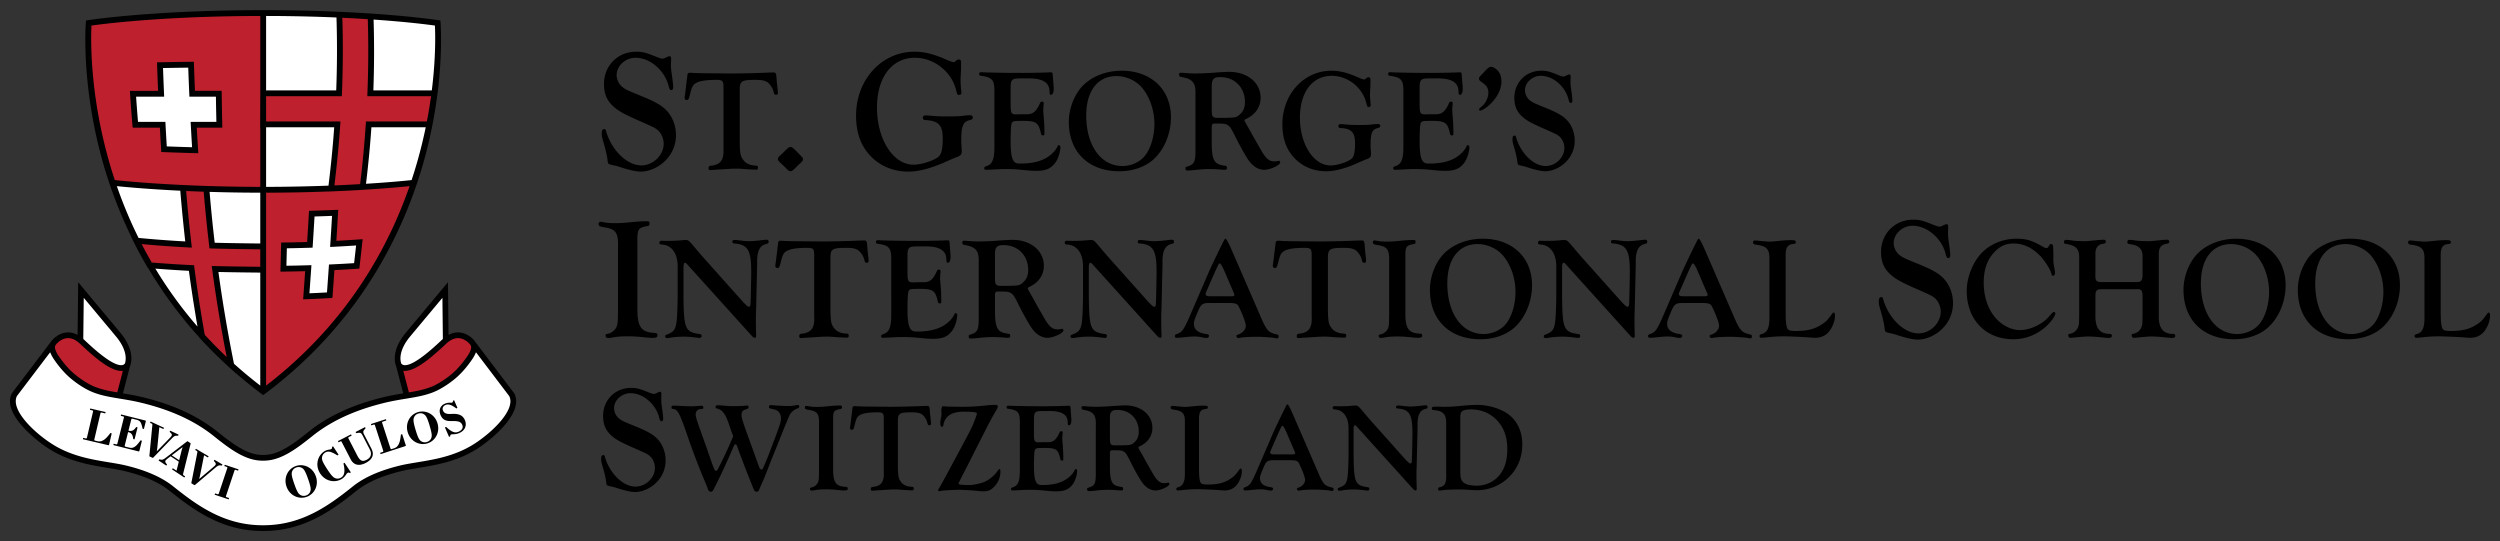 <svg version="1.1" id="Layer_1" xmlns="http://www.w3.org/2000/svg" x="0" y="0" viewBox="0 0 654.803 141.732" style="enable-background:new 0 0 654.803 141.732" xml:space="preserve"><rect x="0" y="0" width="654.803" height="141.732" fill="#333333" stroke="none"/><style>.st0{fill:#fff}.st1{fill:#be202e}</style><path d="M175.735 17.079c0 .725 0 .815.318 3.126.135.907.271 2.176.271 2.584 0 .498-.18.815-.498.815s-.499-.272-.635-.816c-.95-4.26-4.848-7.658-8.746-7.658-2.629 0-4.94 2.13-4.94 4.532 0 1.178.635 2.492 1.632 3.217.77.59 1.45.907 4.94 2.311 3.534 1.45 5.211 2.402 6.48 3.717 1.54 1.586 2.493 3.987 2.493 6.48 0 2.538-.952 4.85-2.765 6.662-1.722 1.767-4.26 2.9-6.435 2.9-1.087 0-2.855-.362-4.985-1.042-1.54-.498-1.587-.498-2.266-.635-.907-.226-.997-.226-1.178-.362-.182-.181-.227-.317-.318-1.178-.044-.544-.362-1.949-.634-3.037-.86-2.945-.86-2.99-.86-3.806 0-.725.226-1.088.679-1.088.227 0 .362.136.453.544 1.45 5.03 5.484 8.973 9.245 8.973 3.081 0 5.846-2.674 5.846-5.665 0-1.45-.68-2.9-1.722-3.716-.816-.589-.816-.589-5.756-2.764-3.715-1.677-4.985-2.493-6.298-3.898-1.27-1.36-1.859-3.082-1.859-5.302 0-4.759 3.625-8.43 8.384-8.43 1.722 0 2.492.182 5.483 1.406.726.272 1.133.407 1.406.407.317 0 .317 0 1.495-.544a.853.853 0 0 1 .362-.09c.363 0 .453.181.453.816l-.045 1.54zM193.75 37.483c.077 2.812.191 3.382.875 4.332.685.988 1.748 1.481 3.23 1.557.532 0 .684.152.684.57 0 .38-.114.494-.57.494-.115 0-.115 0-1.862-.076-2.507-.19-2.507-.19-3.078-.19-.95 0-1.177 0-3.457.152l-2.546.152c-.418.038-.76.076-.988.076-.304 0-.455-.152-.455-.456 0-.532.19-.683.911-.721 2.318-.342 3.153-1.596 3.002-4.484V22.78c0-1.595-.266-1.861-1.862-1.861-2.583 0-4.293.266-5.205.76-.95.531-1.178.911-1.747 3.23-.267 1.063-.418 1.291-.798 1.291-.343 0-.57-.228-.57-.57 0-.114 0-.114.114-.95.076-.494.076-.494.265-2.127.076-.533.153-1.102.19-1.634.076-.418.114-.798.152-1.14.038-.57.19-.722.722-.722.076 0 .418 0 .684.038.342.038 1.14.038 2.052.076l3.799.038c3.647.038 3.647.038 4.56.038 2.127 0 7.142-.114 9.156-.228l1.33-.038c.95 0 .95 0 1.101 2.166.077.873.153 1.368.153 1.52.076.494.152 1.367.152 1.595 0 .38-.152.57-.494.57s-.456-.152-.608-.684c-.19-.987-.912-2.051-1.596-2.584-.684-.455-1.482-.645-3.153-.645-3.648 0-4.142.304-4.142 2.583v13.982zM209.41 40.447c.91.95.91.95.91 1.292 0 .303-.19.57-.836 1.14-.265.227-.645.57-1.063 1.025-.684.684-1.026.95-1.368.95-.266 0-.608-.19-1.026-.646a19.295 19.295 0 0 0-1.368-1.33c-.722-.646-.911-.873-.911-1.253 0-.304.19-.57.798-1.102.113-.076.683-.608 1.216-1.178.607-.608.949-.836 1.254-.836.493 0 .569.076 2.393 1.938zM251.593 20.704c0 .997.045 1.903.18 3.127.046.136.046.317.046.408 0 .408-.226.634-.68.634-.317 0-.454-.226-.634-.951-1.088-5.031-5.756-8.792-10.877-8.792-6.027 0-9.925 5.12-9.925 13.052 0 8.338 4.26 14.955 9.563 14.955 1.994 0 5.166-.997 6.435-1.994.86-.635 1.224-2.085 1.224-4.85 0-3.489-1.088-4.667-4.532-4.849-.454 0-.68-.226-.68-.634 0-.362.271-.59.815-.59.137 0 .408 0 .77.046 1.814.182 2.81.227 4.986.227 1.722 0 3.082-.045 4.078-.182.68-.09 1.27-.135 1.678-.135.453 0 .77.226.77.589 0 .362-.227.544-.77.68-1.768.407-2.267 1.54-2.267 5.302 0 .453 0 .906.046 1.269.045.68.09 1.269.09 1.586 0 .86-.316 1.178-1.404 1.586-.273.09-1.586.634-3.49 1.496-3.67 1.54-6.526 2.266-9.155 2.266-3.76 0-7.25-1.406-9.743-3.989-2.628-2.673-3.897-6.163-3.897-10.695 0-9.38 6.707-16.722 15.272-16.722 2.674 0 5.03.589 8.61 2.175.953.408 1.36.544 1.632.544.318 0 .363-.046.77-.454.181-.135.363-.226.545-.226.498 0 .68.227.68.77v1.541l-.136 2.81zM264.708 27.3c0 2.357.19 2.66 1.444 2.66l1.406-.038h1.557c1.483-.038 2.319-.76 3.306-2.925.114-.304.266-.38.532-.38s.418.152.418.456c0 .152-.038.494-.076.874-.038.304-.038.57-.038.874 0 .38 0 .38.19 2.735.075.988.113 2.394.113 3.458 0 .341-.113.456-.38.456-.341 0-.493-.19-.569-.684-.684-2.888-1.254-3.192-5.775-3.116-1.254 0-1.672.114-1.861.646-.153.532-.19.874-.267 3.647v1.672c0 1.444.19 3.154.418 3.762.418 1.14.874 1.444 2.052 1.444 3.496 0 6.003-.684 7.903-2.204.836-.646 1.634-1.596 1.937-2.394.077-.152.153-.228.228-.228.305 0 .494.228.494.494 0 1.254-.607 3.154-1.33 4.104-1.14 1.557-2.507 2.127-4.938 2.127-1.103 0-1.33 0-4.788-.342-.798-.076-1.786-.114-3.04-.114-1.33 0-1.444 0-4.255.152l-1.102.038c-.342 0-.494-.114-.494-.417 0-.228.114-.38.418-.495 1.672-.456 2.242-1.71 2.242-5.129V23.73c0-2.811-.646-3.495-3.496-3.875-.38-.038-.493-.152-.493-.532 0-.266.19-.418.57-.418l.608.038.91.038c3.155.076 4.978.114 9.5.114 1.748 0 5.965-.076 6.877-.152h.303c.38 0 .495.152.495.608.038.38.076.912.114 1.52.151 1.672.151 1.862.151 2.318 0 .873-.304 1.443-.722 1.443-.265 0-.341-.152-.38-.836 0-2.432-1.823-3.533-5.813-3.457h-1.747c-2.394 0-2.622.266-2.622 2.773v3.99zM306.696 30.72c0 4.217-1.71 8.397-4.521 10.98-2.204 2.014-5.434 3.154-9.005 3.154-8.055 0-13.222-5.053-13.222-12.918 0-3.761 1.634-7.675 4.104-9.917 2.468-2.241 6.003-3.495 9.726-3.495 7.713 0 12.918 4.901 12.918 12.196zm-22.19-.494c0 7.903 3.839 13.26 9.5 13.26 2.393 0 4.749-1.14 6.04-2.887 1.407-1.9 2.318-5.053 2.318-8.13 0-3.61-1.254-7.182-3.304-9.576-1.596-1.823-4.142-2.963-6.612-2.963-4.94 0-7.941 3.875-7.941 10.296zM317.376 37.142c0 4.749.57 5.85 3.23 6.23.57.039.76.19.76.608 0 .38-.152.494-.608.494l-.798-.038a31.233 31.233 0 0 0-3.078-.152c-1.291 0-1.976.038-3.76.228-1.027.114-1.71.152-2.015.152-.456 0-.608-.114-.608-.532 0-.342.038-.38.38-.493 1.975-.57 2.28-1.216 2.242-4.788V24.679c.113-2.925-.722-3.99-3.534-4.483-.57-.076-.76-.228-.76-.646 0-.342.152-.494.456-.494.152 0 .456 0 .722.038.836.076 2.128.152 3.002.152a70.8 70.8 0 0 0 4.674-.19c1.937-.152 3.57-.228 4.33-.228 4.712 0 8.17 2.85 8.17 6.763 0 2.47-1.369 4.446-3.876 5.585-.228.114-.342.228-.342.38 0 .114.076.266.19.456.037.076.266.456.493.874a92.382 92.382 0 0 1 1.634 2.925l1.939 3.382c1.29 2.28 2.165 3.077 3.533 3.077.228 0 .533-.038.798-.075.19-.038.342-.076.418-.076.19 0 .342.19.342.418 0 .721-2.623 1.937-4.18 1.937-1.405 0-2.66-.722-3.799-2.09-.836-1.063-2.508-4.027-3.914-6.876-1.064-2.128-1.367-2.546-2.127-2.888-.532-.228-1.026-.266-2.85-.266-1.026 0-1.064.076-1.064 1.52v3.268zm0-8.625c.038 1.481.038 1.481.19 1.823.228.418.532.532 1.444.532 4.56 0 4.787-.038 5.699-.874.95-.835 1.368-1.861 1.368-3.267 0-3.838-2.698-6.535-6.459-6.535-1.748 0-2.242.57-2.242 2.431v5.89zM358.831 24.527c0 .836.039 1.596.153 2.622.038.114.038.266.038.342 0 .342-.19.532-.57.532-.266 0-.38-.19-.533-.798-.91-4.218-4.825-7.371-9.118-7.371-5.054 0-8.321 4.293-8.321 10.942 0 6.991 3.572 12.538 8.017 12.538 1.671 0 4.332-.836 5.395-1.671.723-.532 1.026-1.748 1.026-4.066 0-2.925-.912-3.913-3.8-4.065-.38 0-.569-.19-.569-.532 0-.304.228-.494.684-.494.114 0 .342 0 .645.038 1.52.152 2.356.19 4.18.19 1.443 0 2.584-.038 3.42-.152.57-.076 1.063-.114 1.405-.114.38 0 .646.19.646.494s-.19.456-.646.57c-1.481.342-1.9 1.292-1.9 4.445 0 .38 0 .76.039 1.064.038.57.075 1.064.075 1.33 0 .722-.266.988-1.178 1.33-.227.076-1.329.531-2.924 1.254-3.079 1.292-5.472 1.9-7.675 1.9-3.155 0-6.08-1.179-8.17-3.344-2.203-2.242-3.267-5.167-3.267-8.967 0-7.865 5.623-14.02 12.804-14.02 2.242 0 4.218.494 7.219 1.824.798.342 1.14.456 1.368.456.265 0 .304-.038.645-.38.153-.114.305-.19.456-.19.418 0 .57.19.57.646v1.292l-.114 2.355zM371.83 27.3c0 2.357.19 2.66 1.444 2.66l1.405-.038h1.558c1.482-.038 2.318-.76 3.305-2.925.115-.304.267-.38.533-.38s.418.152.418.456c0 .152-.038.494-.077.874-.038.304-.038.57-.038.874 0 .38 0 .38.19 2.735.076.988.114 2.394.114 3.458 0 .341-.113.456-.38.456-.342 0-.493-.19-.57-.684-.684-2.888-1.253-3.192-5.775-3.116-1.253 0-1.671.114-1.86.646-.153.532-.191.874-.267 3.647v1.672c0 1.444.19 3.154.417 3.762.418 1.14.875 1.444 2.052 1.444 3.496 0 6.003-.684 7.904-2.204.836-.646 1.633-1.596 1.937-2.394.076-.152.152-.228.228-.228.304 0 .494.228.494.494 0 1.254-.608 3.154-1.33 4.104-1.14 1.557-2.507 2.127-4.939 2.127-1.102 0-1.33 0-4.788-.342-.798-.076-1.785-.114-3.039-.114-1.33 0-1.444 0-4.256.152l-1.101.038c-.342 0-.495-.114-.495-.417 0-.228.115-.38.418-.495 1.672-.456 2.243-1.71 2.243-5.129V23.73c0-2.811-.647-3.495-3.496-3.875-.38-.038-.494-.152-.494-.532 0-.266.19-.418.57-.418l.608.038.911.038c3.155.076 4.978.114 9.5.114 1.747 0 5.964-.076 6.876-.152h.304c.38 0 .494.152.494.608.038.38.076.912.114 1.52.152 1.672.152 1.862.152 2.318 0 .873-.304 1.443-.722 1.443-.266 0-.342-.152-.38-.836 0-2.432-1.823-3.533-5.813-3.457h-1.747c-2.394 0-2.622.266-2.622 2.773v3.99zM392.122 18.334c.76.722 1.14 1.748 1.14 2.964 0 2.203-1.255 4.559-3.42 6.42-.874.723-1.786 1.255-2.166 1.255a.26.26 0 0 1-.265-.267c0-.228.114-.38.607-.76 1.064-.797 1.824-2.355 1.824-3.647 0-1.177-.456-1.9-1.672-2.736-.57-.38-.798-.645-.798-.95 0-.303.115-.493.95-1.329 1.482-1.596 1.71-1.748 2.166-1.786.418-.038 1.14.342 1.634.836zM411.348 21.488c0 .608 0 .684.266 2.621.114.76.228 1.824.228 2.166 0 .418-.152.684-.418.684s-.418-.228-.532-.684c-.798-3.571-4.065-6.421-7.333-6.421-2.203 0-4.142 1.786-4.142 3.8 0 .987.533 2.09 1.369 2.697.646.494 1.215.76 4.141 1.938 2.964 1.215 4.37 2.013 5.434 3.115 1.29 1.33 2.089 3.343 2.089 5.433 0 2.128-.798 4.066-2.318 5.586-1.443 1.481-3.571 2.431-5.395 2.431-.911 0-2.394-.304-4.179-.874-1.292-.418-1.33-.418-1.9-.532-.76-.19-.836-.19-.988-.304-.152-.151-.19-.266-.266-.987-.037-.456-.304-1.634-.532-2.546-.721-2.47-.721-2.508-.721-3.192 0-.608.19-.911.57-.911.19 0 .303.114.379.455 1.216 4.218 4.598 7.523 7.751 7.523 2.584 0 4.901-2.241 4.901-4.749 0-1.216-.57-2.431-1.443-3.115-.685-.494-.685-.494-4.826-2.318-3.115-1.406-4.179-2.09-5.28-3.267-1.065-1.14-1.559-2.584-1.559-4.446 0-3.99 3.04-7.067 7.03-7.067 1.443 0 2.09.152 4.597 1.178.607.228.95.342 1.178.342.265 0 .265 0 1.254-.456a.71.71 0 0 1 .303-.076c.304 0 .38.152.38.684l-.038 1.292zM166.943 80.61c-.045 4.85.907 6.345 4.215 6.572.816 0 1.042.135 1.042.634 0 .544-.316.68-1.404.68-.453 0-1.043-.045-1.813-.136-2.402-.226-3.082-.272-4.758-.272-1.406 0-2.493.09-3.354.226-.68.137-1.314.227-1.586.227-.453 0-.68-.272-.68-.68 0-.271.136-.362.634-.453.906-.136 1.994-1.042 2.312-1.948.271-.952.271-1.088.317-4.215V64.568c.09-3.535-.544-4.487-3.308-4.985-1.496-.227-1.768-.362-1.768-.906 0-.363.182-.59.499-.59.227 0 .634.091 1.224.181.544.137 1.495.182 2.718.182 1.042 0 2.04-.045 4.668-.317 1.495-.136 2.492-.181 3.535-.181.543 0 .68.135.68.544 0 .543-.09.634-.635.725-2.356.453-2.583.815-2.538 4.214V80.61zM193.874 78.254c1.52 1.709 1.976 2.09 2.28 2.09.227 0 .341-.19.417-.494.038-.342.19-6.574.19-8.664 0-5.623-.873-7.104-4.331-7.408-.456-.038-.608-.152-.608-.418 0-.342.152-.494.531-.494.57 0 .836.038 2.166.19.57.076 1.178.114 1.558.114.836 0 2.356-.114 4.104-.342.227-.038.456-.038.607-.038.343 0 .532.152.532.494 0 .38-.151.494-.607.608-1.748.38-2.508 1.976-2.394 5.129l-.266 11.588c-.076 2.203-.076 2.242-.076 2.888 0 1.672.038 3.533.076 4.217v.266c0 .342-.115.494-.38.494-.19 0-.494-.19-.684-.417l-16.907-18.732c-.418-.456-.456-.494-.608-.494-.342 0-.456.342-.456 1.405v7.182c.076 8.7.418 9.536 4.18 10.068.417.038.569.19.569.494 0 .342-.19.532-.532.532-.114 0-.456-.038-.76-.076a26.363 26.363 0 0 0-3.42-.266c-.95 0-2.583.114-3.381.266-.38.076-.798.114-.95.114-.341 0-.494-.152-.494-.456 0-.266.115-.38.533-.493 2.431-1.027 2.545-1.407 2.735-9.5v-8.054c.076-3.61-1.52-5.89-4.218-6.003-.418-.038-.57-.152-.57-.456 0-.342.19-.532.57-.532l1.254.038c1.52 0 2.737-.038 3.951-.152.381-.038.761-.076 1.065-.076.683 0 .836.114 1.9 1.33.19.228.19.228 1.405 1.672.798.911 1.064 1.254 1.178 1.367l9.841 11.019zM217.51 81.483c.076 2.812.19 3.381.874 4.331.684.989 1.748 1.482 3.23 1.558.531 0 .684.152.684.57 0 .38-.114.494-.57.494-.115 0-.115 0-1.862-.076-2.508-.19-2.508-.19-3.078-.19-.95 0-1.178 0-3.457.152l-2.546.152c-.418.038-.76.076-.988.076-.304 0-.455-.152-.455-.456 0-.532.19-.684.91-.722 2.32-.342 3.155-1.596 3.003-4.483v-16.11c0-1.595-.266-1.861-1.862-1.861-2.583 0-4.293.266-5.206.76-.949.531-1.177.911-1.747 3.23-.266 1.063-.418 1.291-.797 1.291-.343 0-.57-.228-.57-.57 0-.114 0-.114.113-.95.077-.494.077-.494.266-2.127.076-.533.152-1.102.19-1.634.076-.418.114-.798.152-1.14.038-.57.19-.722.722-.722.076 0 .418 0 .684.038.342.038 1.14.038 2.052.076l3.799.038c3.647.038 3.647.038 4.56.038 2.127 0 7.142-.114 9.156-.228l1.33-.038c.95 0 .95 0 1.101 2.166.076.873.153 1.368.153 1.52.076.494.152 1.367.152 1.595 0 .38-.152.57-.494.57s-.456-.152-.609-.684c-.19-.987-.91-2.051-1.595-2.584-.684-.455-1.482-.645-3.154-.645-3.647 0-4.141.304-4.141 2.583v13.982zM237.688 71.3c0 2.356.19 2.66 1.445 2.66l1.405-.038h1.558c1.482-.038 2.318-.76 3.305-2.925.115-.305.267-.38.533-.38s.418.151.418.455c0 .153-.039.494-.077.874-.038.305-.038.57-.038.874 0 .38 0 .38.19 2.736.076.988.114 2.393.114 3.458 0 .341-.113.456-.38.456-.342 0-.493-.19-.57-.685-.684-2.887-1.253-3.191-5.775-3.115-1.254 0-1.672.114-1.861.645-.152.533-.19.874-.267 3.648v1.672c0 1.444.19 3.154.418 3.761.418 1.14.874 1.445 2.052 1.445 3.496 0 6.003-.685 7.903-2.204.836-.646 1.634-1.596 1.938-2.394.076-.152.152-.228.228-.228.304 0 .494.228.494.494 0 1.254-.608 3.153-1.33 4.103-1.14 1.558-2.507 2.128-4.939 2.128-1.102 0-1.33 0-4.788-.342-.798-.076-1.785-.114-3.04-.114-1.33 0-1.443 0-4.255.152l-1.101.038c-.342 0-.495-.114-.495-.417 0-.229.115-.381.418-.495 1.672-.456 2.243-1.71 2.243-5.13V67.73c0-2.811-.647-3.495-3.497-3.875-.38-.038-.493-.152-.493-.532 0-.266.19-.418.57-.418l.608.038.911.038c3.154.076 4.978.114 9.5.114 1.747 0 5.964-.076 6.876-.152h.304c.38 0 .494.152.494.608.038.38.076.912.114 1.52.152 1.672.152 1.862.152 2.318 0 .873-.304 1.443-.722 1.443-.266 0-.342-.152-.38-.836 0-2.432-1.823-3.533-5.813-3.457h-1.747c-2.394 0-2.623.266-2.623 2.773v3.99zM260.601 81.142c0 4.749.57 5.85 3.23 6.23.57.038.76.19.76.608 0 .38-.152.494-.608.494l-.798-.038a31.233 31.233 0 0 0-3.078-.152c-1.29 0-1.975.038-3.76.228-1.027.114-1.71.152-2.014.152-.456 0-.608-.114-.608-.532 0-.342.038-.38.38-.493 1.975-.57 2.28-1.216 2.242-4.788V68.679c.113-2.925-.722-3.99-3.535-4.483-.569-.076-.76-.228-.76-.646 0-.342.153-.494.457-.494.152 0 .456 0 .721.038.836.076 2.128.152 3.002.152 1.102 0 3.306-.076 4.673-.19 1.939-.152 3.572-.228 4.332-.228 4.711 0 8.17 2.85 8.17 6.763 0 2.47-1.369 4.445-3.877 5.585-.227.114-.342.228-.342.38 0 .114.077.266.19.456.039.076.266.456.494.874a92.914 92.914 0 0 1 1.634 2.925l1.938 3.382c1.291 2.28 2.165 3.077 3.533 3.077.228 0 .533-.038.798-.076.19-.038.342-.076.418-.076.19 0 .342.19.342.418 0 .722-2.622 1.938-4.18 1.938-1.405 0-2.659-.722-3.798-2.09-.836-1.064-2.508-4.027-3.914-6.876-1.064-2.128-1.368-2.546-2.127-2.888-.533-.228-1.027-.267-2.85-.267-1.026 0-1.065.077-1.065 1.521v3.268zm0-8.625c.039 1.481.039 1.481.19 1.823.228.418.532.532 1.444.532 4.56 0 4.787-.038 5.7-.874.95-.836 1.368-1.861 1.368-3.268 0-3.837-2.699-6.534-6.46-6.534-1.747 0-2.242.57-2.242 2.431v5.89zM300.044 78.254c1.52 1.709 1.975 2.09 2.28 2.09.227 0 .341-.19.417-.494.038-.342.19-6.574.19-8.664 0-5.623-.873-7.104-4.331-7.408-.457-.038-.608-.152-.608-.418 0-.342.152-.494.531-.494.57 0 .836.038 2.166.19.57.076 1.178.114 1.558.114.836 0 2.355-.114 4.104-.342.227-.038.456-.038.607-.038.343 0 .532.152.532.494 0 .38-.151.494-.607.608-1.748.38-2.508 1.976-2.394 5.129l-.266 11.588c-.077 2.203-.077 2.242-.077 2.888 0 1.672.039 3.533.077 4.217v.266c0 .342-.115.494-.38.494-.19 0-.494-.19-.684-.417l-16.907-18.732c-.418-.456-.456-.494-.608-.494-.342 0-.457.342-.457 1.405v7.182c.077 8.7.418 9.536 4.18 10.068.418.038.57.19.57.494 0 .342-.19.532-.532.532-.114 0-.456-.038-.76-.076a26.363 26.363 0 0 0-3.42-.266c-.95 0-2.583.114-3.381.266-.38.076-.798.114-.95.114-.341 0-.494-.152-.494-.456 0-.266.115-.38.533-.493 2.431-1.027 2.545-1.407 2.735-9.5v-8.054c.076-3.61-1.52-5.89-4.218-6.003-.418-.038-.57-.152-.57-.456 0-.342.19-.532.57-.532l1.254.038c1.52 0 2.736-.038 3.951-.152.381-.038.761-.076 1.065-.076.683 0 .836.114 1.9 1.33.19.228.19.228 1.405 1.672.798.911 1.064 1.254 1.178 1.367l9.84 11.019zM330.861 84.484c1.178 2.319 1.558 2.622 3.686 3.155.266.037.342.151.342.53 0 .305-.151.457-.418.457-.076 0-.265-.038-.722-.114-.76-.152-3.23-.304-4.598-.304-1.672 0-3.685.114-4.33.266-.191.038-.343.076-.457.076-.265 0-.532-.266-.532-.532 0-.19.114-.266.418-.38 1.179-.342 2.052-1.33 2.052-2.318 0-.721-.722-2.735-1.785-4.901-.418-.911-.836-1.064-3.079-1.064h-4.672c-1.748 0-2.205.304-2.964 2.128-.912 2.127-1.102 2.698-1.102 3.306 0 1.52 1.102 2.432 3.268 2.697.494.076.683.228.683.494 0 .304-.265.532-.607.532-.267 0-.609-.038-.988-.114-.836-.19-1.52-.266-2.166-.266-.646 0-1.33.038-3.837.304l-.874.038c-.304 0-.456-.152-.456-.456 0-.266.114-.417.532-.532 1.368-.494 1.748-.988 3.382-4.71l5.052-11.704c.418-.91.722-1.595.874-1.899l1.71-3.572c1.52-3.077 1.52-3.077 1.672-3.077.266 0 .76.912 1.482 2.546l8.434 19.414zm-10.144-13.449c-.532-1.254-1.026-2.052-1.254-2.052-.19 0-.19 0-1.178 2.09l-2.165 4.939c-.343.76-.343.76-.343.988 0 .456.343.607 1.368.607h5.053c.95 0 1.103-.076 1.103-.38 0-.076 0-.15-.153-.53l-2.431-5.662zM347.811 81.483c.076 2.812.19 3.381.874 4.331.685.989 1.748 1.482 3.23 1.558.532 0 .684.152.684.57 0 .38-.114.494-.57.494-.115 0-.115 0-1.862-.076-2.507-.19-2.507-.19-3.078-.19-.949 0-1.177 0-3.457.152l-2.546.152c-.418.038-.76.076-.988.076-.304 0-.455-.152-.455-.456 0-.532.19-.684.911-.722 2.318-.342 3.154-1.596 3.002-4.483v-16.11c0-1.595-.266-1.861-1.862-1.861-2.583 0-4.293.266-5.205.76-.95.531-1.178.911-1.747 3.23-.267 1.063-.418 1.291-.799 1.291-.342 0-.57-.228-.57-.57 0-.114 0-.114.114-.95.076-.494.076-.494.266-2.127.076-.533.152-1.102.19-1.634.076-.418.114-.798.152-1.14.038-.57.19-.722.722-.722.076 0 .418 0 .684.038.342.038 1.14.038 2.052.076l3.799.038c3.647.038 3.647.038 4.56.038 2.127 0 7.142-.114 9.156-.228l1.33-.038c.95 0 .95 0 1.101 2.166.077.873.153 1.368.153 1.52.076.494.152 1.367.152 1.595 0 .38-.152.57-.494.57s-.456-.152-.608-.684c-.19-.987-.912-2.051-1.596-2.584-.684-.455-1.482-.645-3.153-.645-3.648 0-4.142.304-4.142 2.583v13.982zM368.103 81.863c-.038 4.066.76 5.32 3.534 5.509.684 0 .873.114.873.532 0 .456-.265.57-1.178.57-.38 0-.874-.038-1.52-.114-2.013-.19-2.583-.228-3.988-.228-1.178 0-2.09.076-2.812.19-.57.114-1.101.19-1.33.19-.38 0-.57-.228-.57-.57 0-.228.114-.303.532-.38.76-.114 1.672-.874 1.937-1.633.229-.798.229-.912.267-3.535V68.413c.076-2.963-.456-3.761-2.773-4.18-1.254-.19-1.483-.303-1.483-.759 0-.304.153-.494.418-.494.19 0 .532.076 1.027.152.456.114 1.253.152 2.279.152.874 0 1.71-.038 3.913-.266a30.895 30.895 0 0 1 2.964-.152c.456 0 .57.114.57.456 0 .456-.076.532-.532.608-1.976.38-2.166.684-2.128 3.533v14.4zM401.275 74.72c0 4.217-1.71 8.397-4.522 10.98-2.204 2.014-5.433 3.154-9.005 3.154-8.054 0-13.221-5.053-13.221-12.919 0-3.76 1.634-7.674 4.103-9.916 2.47-2.241 6.003-3.495 9.727-3.495 7.713 0 12.918 4.901 12.918 12.196zm-22.19-.494c0 7.903 3.838 13.26 9.5 13.26 2.393 0 4.748-1.14 6.04-2.887 1.407-1.9 2.318-5.053 2.318-8.131 0-3.61-1.254-7.181-3.305-9.575-1.596-1.823-4.141-2.963-6.611-2.963-4.94 0-7.942 3.875-7.942 10.296zM424 78.254c1.519 1.709 1.975 2.09 2.279 2.09.227 0 .342-.19.418-.494.038-.342.19-6.574.19-8.664 0-5.623-.874-7.104-4.332-7.408-.456-.038-.607-.152-.607-.418 0-.342.151-.494.531-.494.57 0 .836.038 2.166.19.57.076 1.178.114 1.558.114.836 0 2.355-.114 4.103-.342.228-.038.456-.038.608-.038.342 0 .532.152.532.494 0 .38-.152.494-.608.608-1.748.38-2.507 1.976-2.393 5.129l-.267 11.588c-.076 2.203-.076 2.242-.076 2.888 0 1.672.038 3.533.076 4.217v.266c0 .342-.114.494-.38.494-.19 0-.494-.19-.683-.417l-16.908-18.732c-.417-.456-.456-.494-.608-.494-.342 0-.456.342-.456 1.405v7.182c.076 8.7.418 9.536 4.18 10.068.418.038.57.19.57.494 0 .342-.19.532-.532.532-.114 0-.456-.038-.76-.076a26.363 26.363 0 0 0-3.42-.266c-.95 0-2.584.114-3.382.266-.38.076-.798.114-.949.114-.342 0-.494-.152-.494-.456 0-.266.114-.38.532-.493 2.432-1.027 2.545-1.407 2.736-9.5v-8.054c.076-3.61-1.52-5.89-4.218-6.003-.418-.038-.57-.152-.57-.456 0-.342.19-.532.57-.532l1.254.038c1.52 0 2.736-.038 3.95-.152.382-.038.762-.076 1.065-.076.684 0 .836.114 1.9 1.33.19.228.19.228 1.406 1.672.798.911 1.063 1.254 1.178 1.367l9.84 11.019zM454.817 84.484c1.178 2.319 1.557 2.622 3.685 3.155.266.037.342.151.342.53 0 .305-.151.457-.418.457-.076 0-.265-.038-.721-.114-.76-.152-3.23-.304-4.598-.304-1.672 0-3.686.114-4.331.266-.19.038-.342.076-.456.076-.266 0-.532-.266-.532-.532 0-.19.114-.266.418-.38 1.178-.342 2.051-1.33 2.051-2.318 0-.721-.721-2.735-1.785-4.901-.418-.911-.836-1.064-3.078-1.064h-4.673c-1.748 0-2.204.304-2.964 2.128-.912 2.127-1.101 2.698-1.101 3.306 0 1.52 1.101 2.432 3.267 2.697.494.076.684.228.684.494 0 .304-.266.532-.608.532-.266 0-.608-.038-.988-.114-.836-.19-1.52-.266-2.166-.266-.645 0-1.329.038-3.837.304l-.874.038c-.303 0-.456-.152-.456-.456 0-.266.114-.417.532-.532 1.369-.494 1.748-.988 3.382-4.71l5.053-11.704c.418-.91.722-1.595.874-1.899l1.71-3.572c1.52-3.077 1.52-3.077 1.672-3.077.265 0 .76.912 1.481 2.546l8.435 19.414zm-10.145-13.449c-.532-1.254-1.025-2.052-1.254-2.052-.19 0-.19 0-1.177 2.09l-2.165 4.939c-.343.76-.343.76-.343.988 0 .456.343.607 1.368.607h5.053c.95 0 1.102-.076 1.102-.38 0-.076 0-.15-.152-.53l-2.432-5.662zM467.7 81.483c0 2.394.076 3.306.303 4.179.229.836.685 1.026 2.357 1.026 2.888 0 4.825-.456 6.61-1.595 1.254-.798 1.596-1.102 2.964-3.002.114-.152.19-.228.304-.228.266 0 .38.266.38.874 0 1.178-.532 2.698-1.33 3.8-.912 1.291-2.204 1.937-3.875 1.937-.304 0-1.026-.038-1.786-.114-1.633-.114-5.28-.266-6.421-.266-1.482 0-2.812.076-4.788.304-.607.038-.91.076-1.063.076-.342 0-.494-.152-.494-.456 0-.266.114-.38.494-.494 1.52-.38 2.128-1.633 2.09-4.407V67.615c0-2.431-.798-3.191-3.61-3.533-.456-.076-.684-.266-.684-.57 0-.342.19-.532.532-.532l.57.038c.911.114 2.698.266 3.23.266.607 0 1.367-.076 2.811-.228 1.216-.114 1.71-.152 2.888-.152.95 0 1.178.114 1.178.532 0 .342-.153.418-.798.494-1.444.152-1.939 1.064-1.862 3.458v14.095zM510.224 61.079c0 .725 0 .815.317 3.126.136.907.272 2.176.272 2.583 0 .499-.18.816-.498.816s-.5-.272-.635-.815c-.951-4.26-4.849-7.66-8.746-7.66-2.629 0-4.94 2.13-4.94 4.533 0 1.178.634 2.492 1.631 3.217.77.59 1.45.907 4.94 2.311 3.535 1.45 5.212 2.402 6.481 3.716 1.54 1.586 2.493 3.988 2.493 6.48 0 2.539-.953 4.85-2.765 6.663-1.722 1.767-4.26 2.9-6.436 2.9-1.087 0-2.854-.362-4.984-1.042-1.541-.499-1.587-.499-2.267-.635-.906-.226-.997-.226-1.177-.362-.182-.182-.227-.317-.318-1.179-.045-.544-.362-1.948-.635-3.036-.86-2.945-.86-2.991-.86-3.806 0-.726.227-1.088.68-1.088.226 0 .362.135.453.544 1.45 5.03 5.483 8.972 9.245 8.972 3.081 0 5.846-2.674 5.846-5.664 0-1.45-.68-2.9-1.722-3.717-.816-.588-.816-.588-5.756-2.763-3.716-1.677-4.985-2.493-6.299-3.898-1.27-1.36-1.858-3.082-1.858-5.302 0-4.759 3.625-8.43 8.384-8.43 1.721 0 2.492.182 5.483 1.406.726.272 1.133.407 1.405.407.318 0 .318 0 1.496-.544a.853.853 0 0 1 .362-.09c.363 0 .453.181.453.816l-.045 1.54zM537.815 68.185c.038.722.038.836.304 2.242.076.341.114.798.114 1.063 0 .494-.19.723-.532.723-.228 0-.304-.114-.38-.456-.228-1.14-1.9-3.762-3.23-5.015-2.09-2.014-4.256-2.964-6.687-2.964-2.051 0-3.572.684-5.053 2.28-1.9 2.013-2.773 4.596-2.773 7.978 0 3.61 1.063 6.839 3.039 9.157 1.71 2.014 4.18 3.267 6.459 3.267 1.975 0 4.294-.835 6.117-2.203.76-.532.76-.532 2.28-2.242.19-.19.38-.304.493-.304.19 0 .38.19.38.38 0 .532-.835 1.786-1.861 2.85-2.432 2.507-5.7 3.913-9.156 3.913-7.257 0-12.197-5.13-12.197-12.652 0-3.534 1.558-7.485 3.913-9.954 2.28-2.356 5.623-3.724 9.081-3.724 2.698 0 4.104.456 7.143 2.204.228.152.494.228.684.228.341 0 .38 0 .912-.874a.482.482 0 0 1 .341-.152c.533 0 .57.114.609 2.546v1.71zM550.775 75.746c-1.671-.038-1.976.304-1.938 2.128v4.635c-.076 3.343 1.027 4.863 3.61 4.94.494 0 .684.113.684.493 0 .418-.228.57-.95.57-.19 0-.607-.038-1.33-.114-1.254-.152-3.115-.266-3.913-.266-.722 0-1.634.076-4.407.342h-.229c-.342 0-.57-.228-.57-.646 0-.266.115-.38.457-.418 1.063-.152 1.975-1.025 2.241-2.128.114-.418.114-.57.152-2.888v-14.74c.077-2.394-.76-3.344-3.458-3.762-.418-.076-.53-.152-.53-.456 0-.418.189-.608.607-.608.19 0 .721.038 1.215.114.836.152 2.432.228 3.724.228.342 0 .342 0 2.735-.228a29.995 29.995 0 0 1 2.09-.152c.38 0 .609.19.609.494s-.153.456-.533.532c-1.557.19-2.242 1.064-2.204 2.773v4.75c-.076 2.393.076 2.545 2.052 2.545h8.663c1.482 0 1.672-.417 1.634-2.963v-3.268c.114-2.393-.798-3.381-3.458-3.723-.418-.076-.531-.19-.531-.494 0-.418.19-.608.607-.608.19 0 .722.038 1.216.114.95.152 2.393.228 3.913.228.19 0 1.179-.076 2.546-.228.722-.076 1.71-.152 2.052-.152.456 0 .646.152.646.532 0 .266-.152.418-.532.494-1.558.19-2.242 1.064-2.204 2.773v15.92c-.113 3.305 1.026 4.901 3.571 4.94.532 0 .723.113.723.493 0 .418-.229.57-.95.57-.19 0-.608-.038-1.33-.114-1.216-.152-3.116-.266-3.914-.266-.721 0-1.633.076-4.407.342h-.228c-.342 0-.57-.228-.57-.646 0-.266.115-.38.456-.418 1.064-.152 1.976-1.025 2.242-2.128.114-.418.114-.57.152-2.888V78.33c0-2.356-.152-2.622-1.634-2.584h-8.777zM598.653 74.72c0 4.217-1.71 8.397-4.522 10.98-2.204 2.014-5.433 3.154-9.005 3.154-8.054 0-13.221-5.053-13.221-12.919 0-3.76 1.634-7.674 4.103-9.916s6.003-3.495 9.727-3.495c7.713 0 12.918 4.901 12.918 12.196zm-22.19-.494c0 7.903 3.838 13.26 9.5 13.26 2.393 0 4.748-1.14 6.04-2.887 1.407-1.9 2.318-5.053 2.318-8.131 0-3.61-1.253-7.181-3.305-9.575-1.597-1.823-4.142-2.963-6.611-2.963-4.94 0-7.942 3.875-7.942 10.296zM628.595 74.72c0 4.217-1.71 8.397-4.521 10.98-2.204 2.014-5.434 3.154-9.005 3.154-8.055 0-13.222-5.053-13.222-12.919 0-3.76 1.634-7.674 4.104-9.916 2.468-2.241 6.003-3.495 9.726-3.495 7.713 0 12.918 4.901 12.918 12.196zm-22.19-.494c0 7.903 3.839 13.26 9.5 13.26 2.393 0 4.749-1.14 6.04-2.887 1.407-1.9 2.318-5.053 2.318-8.131 0-3.61-1.254-7.181-3.305-9.575-1.595-1.823-4.141-2.963-6.61-2.963-4.94 0-7.942 3.875-7.942 10.296zM639.275 81.483c0 2.394.076 3.306.305 4.179.227.836.683 1.026 2.355 1.026 2.888 0 4.825-.456 6.61-1.595 1.254-.798 1.596-1.102 2.964-3.002.114-.152.19-.228.304-.228.267 0 .38.266.38.874 0 1.178-.531 2.698-1.33 3.8-.911 1.291-2.203 1.937-3.875 1.937-.304 0-1.026-.038-1.785-.114-1.634-.114-5.282-.266-6.422-.266-1.482 0-2.812.076-4.787.304-.608.038-.912.076-1.064.076-.342 0-.494-.152-.494-.456 0-.266.114-.38.494-.494 1.52-.38 2.128-1.633 2.09-4.407V67.615c0-2.431-.798-3.191-3.61-3.533-.455-.076-.684-.266-.684-.57 0-.342.19-.532.532-.532l.57.038c.912.114 2.698.266 3.23.266.607 0 1.367-.076 2.812-.228 1.215-.114 1.71-.152 2.887-.152.95 0 1.178.114 1.178.532 0 .342-.152.418-.798.494-1.444.152-1.938 1.064-1.862 3.458v14.095zM173.193 104.67c0 .63 0 .709.277 2.716.117.787.235 1.888.235 2.243 0 .432-.157.708-.433.708s-.432-.236-.55-.708c-.827-3.7-4.211-6.65-7.595-6.65-2.283 0-4.29 1.848-4.29 3.934 0 1.023.55 2.165 1.417 2.794.669.512 1.259.787 4.289 2.007 3.07 1.26 4.525 2.086 5.628 3.227 1.338 1.377 2.164 3.463 2.164 5.627 0 2.204-.826 4.211-2.4 5.785-1.496 1.535-3.7 2.519-5.588 2.519-.945 0-2.48-.315-4.33-.905-1.337-.433-1.376-.433-1.967-.551-.787-.197-.865-.197-1.023-.315-.158-.158-.197-.276-.275-1.023-.04-.473-.316-1.692-.552-2.637-.747-2.557-.747-2.597-.747-3.305 0-.63.196-.945.59-.945.197 0 .315.118.393.472 1.26 4.368 4.762 7.792 8.029 7.792 2.676 0 5.076-2.321 5.076-4.919 0-1.259-.59-2.518-1.495-3.226-.71-.512-.71-.512-4.998-2.4-3.227-1.457-4.33-2.166-5.47-3.386-1.102-1.18-1.613-2.675-1.613-4.604 0-4.132 3.147-7.32 7.28-7.32 1.495 0 2.164.158 4.76 1.22.63.237.985.355 1.221.355.276 0 .276 0 1.298-.473a.75.75 0 0 1 .316-.078c.314 0 .393.157.393.708l-.04 1.338zM183.696 106.28c.363 0 .528.132.528.429 0 .33-.132.43-.561.43-.858-.034-1.452.56-1.452 1.352 0 .76.099 1.09 3.036 9.275 1.849 5.413 1.914 5.544 2.31 5.544.264 0 .364-.165.826-1.122 1.187-2.376 1.914-3.894 2.739-5.775.264-.628.528-1.255.759-1.75.1-.197.132-.33.132-.429s-.033-.231-.132-.428c-.066-.133-.429-1.123-.759-2.113-1.023-3.169-1.815-4.29-3.268-4.687-.33-.032-.428-.132-.428-.396 0-.33.165-.462.593-.462.199 0 .496 0 .792.034 1.486.131 2.443.197 2.641.197 1.75 0 2.871-.033 3.234-.066.496-.066.859-.1.99-.1.264 0 .396.166.396.463 0 .298 0 .298-.857.594-.694.23-.99.627-.99 1.386 0 .925.23 1.617 3.366 10.2.33.989.693 1.947 1.055 2.936.265.825.529 1.188.793 1.188.23 0 .363-.165.66-.89.825-1.882 1.551-3.763 2.443-6.205.362-.892.792-2.014 1.22-3.301.594-1.519.793-2.343.793-3.036 0-.76-.33-1.486-.826-1.882-.428-.297-.693-.396-1.88-.66-.33-.066-.43-.165-.43-.396 0-.363.1-.495.43-.495.23 0 .593 0 1.088.067.826.065 2.674.164 3.334.164 1.023 0 1.023 0 2.575-.264h.165c.197 0 .33.132.33.363 0 .264-.133.429-.529.56-.693.232-1.518.86-1.848 1.453-.033 0-.396.793-.693 1.518l-.958 2.311a897.32 897.32 0 0 1-3.53 8.78c-.925 2.442-1.585 4.092-1.848 4.686-.595 1.32-.99 2.21-1.09 2.475-.165.43-.297.561-.627.561-.429 0-.594-.132-.825-.692-.1-.232-.264-.66-.76-1.882-1.221-3.003-3.135-8.053-3.498-9.175-.165-.462-.33-.693-.495-.693-.198 0-.43.395-.76 1.188-1.055 2.541-2.805 6.337-4.356 9.44-.198.395-.363.659-.428.824-.33.793-.529.99-.925.99-.429 0-.66-.264-.89-1.089-.067-.165-.265-.693-.496-1.22-1.155-2.674-3.004-7.394-4.191-10.794-2.64-7.69-3.004-8.416-4.325-8.58-.296 0-.395-.1-.395-.397 0-.33.132-.462.462-.462l1.22.033c1.684.099 2.708.132 3.433.132.825 0 .825 0 2.41-.132h.297zM218.214 122.717c-.033 3.531.66 4.62 3.07 4.785.593 0 .758.1.758.462 0 .396-.23.495-1.023.495-.33 0-.76-.032-1.32-.099-1.749-.165-2.244-.198-3.466-.198-1.023 0-1.815.066-2.442.165-.495.1-.957.165-1.155.165-.33 0-.495-.198-.495-.495 0-.198.1-.264.461-.33.66-.099 1.453-.759 1.684-1.419.198-.693.198-.792.232-3.07V111.034c.065-2.575-.397-3.267-2.41-3.63-1.09-.166-1.288-.264-1.288-.66 0-.265.133-.43.364-.43.165 0 .461.066.891.132.396.099 1.089.132 1.98.132.76 0 1.485-.033 3.4-.231a26.878 26.878 0 0 1 2.574-.132c.396 0 .495.1.495.396 0 .396-.066.462-.463.529-1.715.33-1.88.593-1.847 3.069v12.509zM235.176 122.387c.065 2.442.165 2.937.759 3.762.593.858 1.518 1.287 2.805 1.353.462 0 .594.132.594.495 0 .33-.099.43-.495.43-.099 0-.099 0-1.617-.067-2.178-.165-2.178-.165-2.673-.165-.825 0-1.024 0-3.004.132l-2.211.132c-.363.033-.66.066-.858.066-.264 0-.397-.132-.397-.396 0-.462.165-.594.793-.627 2.013-.297 2.74-1.386 2.607-3.895v-13.994c0-1.386-.231-1.617-1.617-1.617-2.245 0-3.73.231-4.522.66-.825.462-1.023.792-1.518 2.806-.231.924-.363 1.122-.693 1.122-.297 0-.495-.198-.495-.495 0-.099 0-.099.098-.825.067-.43.067-.43.232-1.848.066-.463.132-.958.165-1.42.066-.362.098-.692.132-.99.033-.495.165-.627.627-.627.066 0 .363 0 .594.033.297.033.99.033 1.783.066l3.3.033c3.168.033 3.168.033 3.96.033 1.849 0 6.205-.099 7.954-.198l1.156-.033c.825 0 .825 0 .957 1.881.066.76.132 1.189.132 1.32.066.43.131 1.19.131 1.386 0 .33-.131.495-.428.495s-.397-.131-.529-.593c-.165-.859-.792-1.783-1.385-2.244-.595-.397-1.287-.562-2.74-.562-3.169 0-3.597.265-3.597 2.245v12.146zM251.972 124.73c-.364.76-.627 1.287-.76 1.518a.636.636 0 0 0-.132.396c0 .297.693.396 3.136.396.725 0 2.739-.462 3.564-.792 1.287-.562 2.608-1.617 3.498-2.871.33-.462.397-.528.529-.528s.231.198.231.627c0 1.386-.495 2.739-1.452 3.795-.892 1.023-1.684 1.42-2.97 1.42-.43 0-.43 0-2.84-.232a123.42 123.42 0 0 0-3.266-.165c-2.014 0-4.688.165-5.116.298-.132.032-.264.065-.364.065-.132 0-.33-.165-.33-.264 0-.1.067-.198.132-.33.165-.198 1.222-2.079 3.103-5.578 5.578-10.396 5.578-10.396 6.205-12.013.43-1.09.726-1.948.726-2.146 0-.362-.957-.495-3.63-.495-3.004 0-4.82 1.255-5.15 3.532-.032.297-.131.396-.362.396-.33 0-.43-.264-.43-.99 0-.496.033-.627.166-1.288a4.1 4.1 0 0 0 .132-.99l-.033-1.155c.165-.89.165-.924.461-.924.132 0 .297 0 .462.033.595.066 2.113.099 4.49.099 2.409 0 3.498-.066 6.205-.33a17.582 17.582 0 0 1 2.474-.165c.462 0 .694.133.694.43 0 .23-.132.56-.495 1.122-.826 1.418-1.288 2.244-2.641 4.884l-2.773 5.446-2.079 4.126-1.385 2.672zM270.812 113.54c0 2.048.165 2.311 1.254 2.311l1.222-.033h1.353c1.287-.033 2.013-.66 2.872-2.54.098-.265.23-.33.462-.33.23 0 .363.131.363.395 0 .133-.033.43-.067.76-.033.263-.033.495-.033.758 0 .33 0 .33.165 2.376.067.859.1 2.08.1 3.004 0 .297-.1.397-.33.397-.298 0-.43-.165-.495-.595-.595-2.508-1.09-2.773-5.017-2.706-1.09 0-1.453.098-1.618.56-.132.463-.165.76-.23 3.17v1.452c0 1.253.164 2.739.363 3.267.362.99.759 1.254 1.782 1.254 3.036 0 5.215-.594 6.864-1.914.727-.562 1.42-1.387 1.684-2.08.066-.131.132-.197.198-.197.264 0 .429.198.429.428 0 1.09-.529 2.74-1.156 3.565-.99 1.353-2.177 1.848-4.29 1.848-.957 0-1.155 0-4.159-.296-.692-.067-1.55-.1-2.64-.1-1.155 0-1.254 0-3.697.133l-.957.032c-.297 0-.428-.099-.428-.362 0-.199.098-.33.363-.43 1.452-.396 1.947-1.485 1.947-4.455v-12.774c0-2.442-.561-3.036-3.037-3.366-.33-.033-.429-.132-.429-.462 0-.231.165-.363.495-.363l.529.033.792.033c2.739.066 4.323.1 8.25.1 1.52 0 5.182-.067 5.974-.133h.265c.33 0 .429.132.429.529.033.33.066.792.098 1.32.133 1.452.133 1.617.133 2.013 0 .758-.264 1.253-.628 1.253-.23 0-.297-.131-.33-.725 0-2.112-1.584-3.07-5.049-3.004h-1.518c-2.08 0-2.278.231-2.278 2.41v3.465zM290.71 122.09c0 4.125.496 5.082 2.807 5.412.495.033.66.165.66.528 0 .33-.133.429-.529.429l-.693-.032c-1.023-.1-1.88-.133-2.673-.133-1.123 0-1.717.033-3.267.198-.892.1-1.486.132-1.75.132-.396 0-.528-.099-.528-.462 0-.297.032-.33.33-.429 1.716-.495 1.98-1.056 1.948-4.159v-12.31c.098-2.541-.628-3.465-3.07-3.895-.495-.065-.66-.198-.66-.56 0-.298.132-.43.396-.43.131 0 .396 0 .627.033.726.066 1.848.132 2.607.132.957 0 2.872-.066 4.06-.165 1.683-.132 3.102-.197 3.762-.197 4.093 0 7.096 2.474 7.096 5.874 0 2.145-1.188 3.862-3.366 4.851-.198.1-.297.198-.297.33 0 .1.066.232.165.397.033.066.231.396.429.758.462.792 1.09 1.916 1.42 2.542l1.682 2.938c1.122 1.98 1.882 2.673 3.07 2.673.198 0 .461-.033.693-.066.165-.033.297-.066.363-.066.165 0 .297.165.297.363 0 .627-2.277 1.683-3.63 1.683-1.222 0-2.31-.627-3.3-1.815-.727-.924-2.18-3.499-3.4-5.974-.925-1.848-1.189-2.211-1.849-2.508-.462-.198-.891-.231-2.475-.231-.89 0-.924.066-.924 1.32v2.839zm0-7.492c.034 1.287.034 1.287.166 1.584.198.363.462.461 1.254.461 3.96 0 4.159-.033 4.951-.758.825-.727 1.187-1.618 1.187-2.84 0-3.332-2.342-5.676-5.61-5.676-1.518 0-1.947.495-1.947 2.112v5.117zM314.043 122.387c0 2.079.065 2.87.264 3.63.198.726.594.891 2.046.891 2.508 0 4.192-.396 5.743-1.387 1.09-.692 1.386-.957 2.574-2.606.1-.133.165-.198.265-.198.23 0 .33.23.33.759 0 1.023-.462 2.343-1.156 3.3-.792 1.122-1.914 1.683-3.366 1.683-.265 0-.891-.032-1.552-.099-1.419-.098-4.588-.231-5.577-.231-1.288 0-2.442.066-4.159.264-.528.034-.792.066-.924.066-.297 0-.43-.132-.43-.396 0-.231.1-.33.43-.43 1.32-.328 1.848-1.418 1.816-3.827V110.34c0-2.113-.694-2.773-3.136-3.07-.397-.066-.594-.231-.594-.495 0-.297.165-.462.462-.462l.495.033c.792.1 2.343.231 2.805.231.528 0 1.188-.066 2.442-.198 1.057-.099 1.486-.132 2.509-.132.825 0 1.023.099 1.023.462 0 .297-.132.363-.693.43-1.254.131-1.683.923-1.617 3.003v12.245zM345.79 124.994c1.024 2.013 1.354 2.277 3.202 2.74.231.033.297.131.297.461 0 .264-.132.397-.363.397-.066 0-.231-.033-.628-.1-.659-.132-2.804-.264-3.993-.264-1.452 0-3.201.1-3.763.23-.165.034-.296.067-.395.067a.497.497 0 0 1-.462-.462c0-.165.099-.231.362-.33 1.024-.297 1.783-1.155 1.783-2.013 0-.627-.627-2.376-1.551-4.258-.364-.792-.727-.924-2.674-.924h-4.06c-1.518 0-1.914.265-2.574 1.849-.792 1.847-.957 2.342-.957 2.87 0 1.321.957 2.113 2.838 2.344.43.066.594.198.594.43 0 .263-.231.461-.528.461a4.61 4.61 0 0 1-.858-.099c-.726-.165-1.32-.231-1.881-.231s-1.156.033-3.333.265l-.76.032c-.264 0-.396-.132-.396-.396 0-.231.099-.363.462-.462 1.188-.43 1.518-.858 2.938-4.092l4.39-10.166c.362-.792.627-1.386.759-1.65l1.485-3.102c1.32-2.674 1.32-2.674 1.452-2.674.232 0 .66.792 1.287 2.212l7.327 16.865zm-8.812-11.684c-.462-1.09-.89-1.782-1.089-1.782-.165 0-.165 0-1.023 1.815l-1.882 4.29c-.297.66-.297.66-.297.86 0 .395.297.526 1.188.526h4.39c.825 0 .957-.065.957-.329 0-.066 0-.132-.132-.463l-2.112-4.917zM367.438 119.581c1.32 1.485 1.717 1.815 1.98 1.815.199 0 .297-.165.364-.43.033-.296.165-5.708.165-7.524 0-4.884-.76-6.172-3.763-6.436-.395-.032-.528-.132-.528-.362 0-.298.133-.43.463-.43.495 0 .725.033 1.88.165.496.066 1.024.1 1.354.1.726 0 2.046-.1 3.564-.297.199-.034.396-.034.529-.034.297 0 .462.132.462.43 0 .33-.133.428-.529.527-1.518.33-2.178 1.716-2.079 4.455l-.231 10.067c-.066 1.915-.066 1.947-.066 2.509 0 1.452.033 3.069.066 3.663v.231c0 .297-.099.429-.33.429-.165 0-.429-.165-.594-.362l-14.688-16.272c-.363-.396-.395-.43-.528-.43-.297 0-.395.298-.395 1.222v6.238c.065 7.558.363 8.285 3.63 8.747.363.032.496.165.496.428 0 .297-.165.462-.463.462a9.01 9.01 0 0 1-.66-.065 22.79 22.79 0 0 0-2.97-.232c-.825 0-2.244.099-2.938.232-.33.065-.693.098-.825.098-.297 0-.43-.132-.43-.396 0-.23.1-.33.463-.429 2.113-.89 2.211-1.22 2.376-8.25v-6.998c.067-3.136-1.32-5.116-3.663-5.215-.363-.033-.495-.132-.495-.396 0-.297.165-.462.495-.462l1.09.033c1.32 0 2.375-.033 3.432-.132.33-.033.66-.066.924-.066.593 0 .726.1 1.65 1.155.165.198.165.198 1.22 1.452.694.792.925 1.09 1.024 1.189l8.548 9.571zM378.789 110.603c-.067-2.21-.859-2.97-3.268-3.2-.363 0-.495-.133-.495-.43 0-.363.198-.462 1.055-.462h.33c1.024.033 1.75.033 2.047.033 1.453 0 2.211-.033 4.422-.264 1.519-.132 2.938-.231 3.928-.231 2.806 0 5.677.792 7.757 2.112 2.673 1.717 4.158 4.654 4.158 8.252 0 3.465-1.32 6.567-3.796 8.845-2.144 1.98-5.082 3.135-7.888 3.135-.461 0-1.485-.033-2.805-.131-.792-.034-1.551-.067-2.31-.067-1.321 0-3.4.099-3.895.165a5.737 5.737 0 0 1-.99.132c-.264 0-.363-.165-.363-.495 0-.23.066-.297.396-.363 1.452-.363 1.782-1.056 1.717-3.663v-13.368zm3.696 12.641c0 1.65.098 2.212.56 2.839.529.726 1.849 1.122 3.698 1.122 1.88 0 3.564-.594 4.917-1.684 2.112-1.715 3.135-4.323 3.135-7.887 0-2.84-.693-5.083-2.177-6.93-1.784-2.246-4.358-3.467-7.295-3.467-1.287 0-2.145.198-2.508.627-.265.297-.33.66-.33 1.882v13.498z"/><g><path class="st0" d="M114.633 6.03S98.004 3.416 68.935 3.416 23.237 6.03 23.237 6.03s-5.014 58.62 45.698 96.508C119.647 64.65 114.633 6.03 114.633 6.03z"/></g><path class="st1" d="M15.027 94.074c1.053 1.496 2.3 2.982 3.675 4.192a24.126 24.126 0 0 0 4.357 3.032c2.514 1.376 5.406 1.864 8.209 2.325l2.077-7.975c-2.121 2.73-8.09-2.598-11.861-6.152-4.116-3.88-7.316.166-7.316.166l-.186.246c-.94 1.238.325 3.142 1.045 4.166z"/><path class="st0" d="M116.327 89.496c.144-.135.283-.259.424-.375l-.147-13.162-9.851 11.805c-3.866 4.739-2.286 7.884-2.286 7.884 2.12 2.73 8.089-2.598 11.86-6.152z"/><path class="st1" d="M114.753 101.298a24.105 24.105 0 0 0 4.356-3.032c1.375-1.21 2.622-2.696 3.675-4.192.72-1.024 1.985-2.928 1.045-4.167l-.186-.245s-3.2-4.045-7.316-.166c-3.771 3.554-9.74 8.882-11.86 6.152l2.076 7.975c2.804-.461 5.696-.948 8.21-2.325z"/><path class="st0" d="m31.059 87.764-9.852-11.805-.148 13.162c.142.116.281.24.425.375 3.772 3.554 9.74 8.882 11.86 6.152 0 0 1.58-3.145-2.285-7.884z"/><path class="st0" d="m134.035 103.39-.028-.055-10.188-13.427c.953 1.238-.318 3.15-1.04 4.175-1.053 1.497-2.3 2.982-3.675 4.192a24.112 24.112 0 0 1-4.356 3.032c-2.544 1.393-5.475 1.875-8.309 2.342-1.927.317-3.92.645-6.007 1.157-7.85 1.931-14.1 4.824-19.107 8.842-4.162 3.34-7.93 6.116-11.905 6.252a15.73 15.73 0 0 1-1.038 0c-3.975-.137-7.744-2.912-11.906-6.252-5.007-4.018-11.257-6.91-19.107-8.842-2.086-.512-4.08-.84-6.007-1.157-2.834-.467-5.765-.949-8.309-2.342a24.111 24.111 0 0 1-4.356-3.032c-1.375-1.21-2.622-2.695-3.675-4.192-.722-1.026-1.993-2.937-1.04-4.175L3.794 103.335l-.028.055c-2.175 4.226 4.984 10.682 9.505 13.556 5.087 3.23 10.407 4.105 15.152 4.884 1.637.27 3.184.525 4.547.861 5.189 1.277 9.108 3.018 11.98 5.322 6.265 5.028 13.185 9.964 22.794 10.293a32.604 32.604 0 0 0 2.313 0c9.609-.329 16.53-5.265 22.794-10.293 2.872-2.304 6.791-4.045 11.98-5.322 1.363-.336 2.91-.59 4.548-.861 4.744-.78 10.064-1.653 15.151-4.884 4.521-2.874 11.68-9.33 9.505-13.556z"/><path d="m134.702 103.047-10.22-13.506c-.02-.029-.034-.059-.055-.087l-.196-.257c-.063-.08-1.566-1.948-3.922-2.12-.953-.069-1.899.148-2.823.644l-.154-13.804-11.16 13.373c-3.826 4.69-2.663 8.028-2.416 8.606l1.857 7.13c-1.72.285-3.492.593-5.36 1.052-7.958 1.957-14.303 4.897-19.397 8.985-4.056 3.254-7.717 5.96-11.46 6.087-.341.012-.651.012-.988 0-3.745-.128-7.407-2.833-11.462-6.087-5.094-4.088-11.44-7.028-19.398-8.985-1.863-.458-3.632-.766-5.35-1.05l1.857-7.132c.248-.578 1.41-3.916-2.415-8.606L20.48 73.917l-.155 13.803c-.923-.496-1.867-.713-2.823-.643-2.356.172-3.859 2.04-3.93 2.13l-.185.243a.572.572 0 0 1-.02.026l-10.17 13.406-.098.165c-2.647 5.144 6.155 12.234 9.77 14.532 5.217 3.314 10.644 4.204 15.46 4.995 1.612.267 3.135.519 4.462.846 5.08 1.249 8.904 2.943 11.69 5.178 6.363 5.107 13.398 10.12 23.236 10.459a34.135 34.135 0 0 0 2.366 0c9.84-.338 16.875-5.352 23.238-10.46 2.786-2.234 6.61-3.928 11.69-5.177 1.327-.327 2.85-.58 4.49-.85 4.788-.787 10.215-1.677 15.432-4.991 3.615-2.298 12.417-9.388 9.77-14.532zm-14.515-14.475c1.694.117 2.858 1.543 2.858 1.543l.183.24-.006.005.01.014c.32.428.158 1.097-.135 1.734-.014.031-.032.06-.046.091-.06.125-.123.25-.19.37-.253.453-.532.849-.69 1.074-1.143 1.623-2.34 2.989-3.558 4.06a23.34 23.34 0 0 1-4.22 2.937c-.818.448-1.68.796-2.566 1.08l-.086.028c-.278.088-.56.169-.843.245l-.079.022c-1.222.323-2.478.55-3.722.756l-1.472-5.652a2.871 2.871 0 0 0 .435.03c.053 0 .11-.01.164-.013a3.85 3.85 0 0 0 .581-.07 5.078 5.078 0 0 0 .608-.15c.081-.025.162-.05.245-.078.126-.044.255-.094.384-.147.083-.034.165-.066.249-.103.132-.059.267-.123.402-.19.084-.041.168-.082.254-.126.136-.071.274-.148.412-.227.088-.05.176-.098.265-.151.137-.081.276-.168.414-.255.094-.06.188-.117.283-.18.134-.087.27-.18.407-.274.1-.07.201-.137.303-.209.13-.092.262-.19.394-.286.109-.08.217-.158.327-.241.124-.094.25-.192.375-.29.118-.09.236-.181.355-.276.113-.09.226-.183.339-.274.132-.108.265-.215.398-.325l.301-.255c.144-.121.287-.241.43-.365.092-.079.183-.16.274-.24.155-.134.31-.268.464-.405l.184-.165a81.4 81.4 0 0 0 .546-.491l.053-.05c.335-.305.667-.613.997-.921l.372-.35.003-.001c1.116-1.051 2.236-1.557 3.344-1.469zm-12.858-.328 8.548-10.243.12 10.78-.177.162-.008.007c-2 1.886-7.307 6.898-9.885 6.693a1.245 1.245 0 0 1-.472-.127c-.05-.024-.087-.07-.132-.101a1.149 1.149 0 0 1-.22-.189c-.194-.511-.934-3.108 2.226-6.982zm-85.516.535.121-10.778 8.546 10.24c3.171 3.89 2.418 6.49 2.23 6.984-.069.08-.148.14-.229.196-.042.03-.077.072-.123.095-.139.07-.294.114-.473.127-.655.047-1.475-.23-2.368-.702-1.011-.533-2.115-1.318-3.18-2.162a39.94 39.94 0 0 1-.498-.4c-1.566-1.282-2.996-2.633-3.841-3.429l-.001-.001a10.04 10.04 0 0 0-.184-.17zm-7.056 1.348c.011-.014 1.177-1.432 2.855-1.554.077-.006.156-.009.234-.009 1.032 0 2.082.496 3.124 1.478 3.54 3.337 7.146 6.424 9.897 7.002l.028.006c.168.034.332.059.492.074.052.005.102.008.152.01.067.004.137.015.202.015a3.774 3.774 0 0 0 .445-.03l-1.471 5.652c-2.51-.418-5.064-.909-7.297-2.131a23.338 23.338 0 0 1-4.22-2.938c-1.22-1.072-2.416-2.437-3.557-4.06-.423-.6-1.709-2.426-1.063-3.28l.002-.002.177-.233zm109.371 26.186c-4.958 3.149-10.224 4.014-14.899 4.782-1.642.271-3.193.527-4.577.868-5.297 1.303-9.31 3.09-12.27 5.465-6.166 4.949-12.97 9.807-22.351 10.129a31.73 31.73 0 0 1-2.261 0c-9.38-.322-16.184-5.18-22.35-10.13-2.96-2.373-6.974-4.161-12.27-5.464-1.384-.341-2.935-.597-4.606-.873-4.646-.763-9.913-1.628-14.87-4.777-4.893-3.11-10.974-9.035-9.24-12.58l8.704-11.472c.036.099.083.192.124.288l.04.092c.34.767.805 1.446 1.107 1.874 1.207 1.715 2.483 3.17 3.793 4.324a24.905 24.905 0 0 0 4.491 3.127c2.656 1.453 5.65 1.946 8.548 2.424 1.91.313 3.883.637 5.949 1.145 7.742 1.903 13.896 4.75 18.817 8.698 4.268 3.425 8.144 6.272 12.35 6.417.372.012.71.012 1.089 0 4.205-.145 8.08-2.992 12.348-6.417 4.921-3.949 11.076-6.795 18.818-8.698 2.065-.508 4.04-.832 5.952-1.146 2.895-.477 5.89-.97 8.544-2.423a24.905 24.905 0 0 0 4.492-3.127c1.308-1.153 2.585-2.607 3.793-4.324l.111-.162.07-.1a15.423 15.423 0 0 0 .428-.654l.044-.073c.11-.184.22-.379.322-.583l.007-.013c.107-.215.206-.439.289-.669l8.707 11.476c1.787 3.487-4.328 9.452-9.243 12.576z"/><g><path d="M29.086 113.45c-.146-.035-.171-.03-.204.01-.908 1.206-1.973 2.422-3.283 2.114l-.582-.137c-.336-.078-.363-.12-.284-.456l1.55-6.607c.077-.336.12-.362.455-.283l.773.18c.045.011.078-.028.11-.163s.019-.184-.026-.195L23.697 107c-.045-.01-.078.03-.11.163-.03.135-.019.185.026.195l.448.106c.336.078.362.12.283.456l-1.548 6.607c-.08.336-.12.363-.456.283l-.483-.113c-.044-.01-.077.03-.108.164-.032.134-.02.185.024.195l6.564 1.538c.157.037.204-.011.24-.168l.672-2.867c.01-.045-.03-.078-.163-.11zM31.777 108.565c-.045-.01-.073.006-.11.15-.035.146-.024.196.02.208l.457.114c.335.084.36.125.277.46l-1.648 6.581c-.084.335-.126.36-.46.276l-.48-.12c-.044-.011-.075.017-.111.161-.036.146-.023.185.022.196l6.525 1.634c.157.039.204-.01.243-.166l.642-2.565c.014-.056-.025-.089-.17-.125-.145-.036-.173-.02-.209.03-1.167 1.581-1.8 2.122-2.96 1.831l-.837-.209c-.333-.084-.359-.126-.275-.46l.849-3.391.078.02c1.037.26 1.145 1.057 1.263 1.727.008.06.01.097.156.134.144.036.198.013.212-.042l.754-3.012c.013-.056-.026-.089-.17-.126-.146-.036-.162-.017-.199.034-.418.535-.886 1.176-1.935.914l-.067-.016.707-2.823c.084-.335.125-.36.46-.276l.948.237c1.115.28 1.24.868 1.578 2.268.02.064.024.09.17.126.144.036.183.022.197-.033l.478-1.908c.039-.156.02-.22-.136-.26l-6.269-1.569zM46.55 114.133c.061.003.107-.014.16-.128.063-.136.058-.177.016-.196l-2.095-.979c-.041-.02-.082.013-.14.138-.058.125-.058.15-.005.2.753.67.69.83-.11 1.65l-3.27 3.36-.043-.019c.074-.347.12-.693.162-1.105l.51-5.17 1.01.471c.042.02.082-.012.14-.137s.058-.176.026-.19l-3.418-1.597c-.031-.015-.071.017-.13.142s-.056.176-.025.19l.25.118c.312.146.345.186.312.553l-.774 7.99c-.008.073.003.104.065.133l.772.36c.052.024.108.013.153-.03l4.683-4.833c.815-.85.972-.968 1.75-.921zM49.174 115.593c-.049-.032-.106-.029-.157.007l-5.343 4.095c-.933.722-1.105.815-1.856.636-.06-.013-.115.007-.191.122-.076.114-.092.16-.053.185l1.939 1.282c.038.025.083 0 .159-.115s.079-.141.034-.199c-.647-.772-.552-.917.352-1.616l.624-.484 2.149 1.422-.59 2.354-.932-.615c-.039-.025-.083 0-.16.115s-.082.166-.052.186l3.147 2.082c.03.018.073-.007.15-.122s.083-.166.053-.186l-.23-.152c-.288-.19-.314-.235-.229-.593l1.94-7.794c.02-.07.013-.102-.044-.14l-.71-.47zm-1.67 2.648-.575 2.31-1.939-1.283 2.797-2.123.04.026c-.124.333-.222.668-.323 1.07zM58.019 121.94c.061.01.109-.004.173-.112.077-.129.074-.17.035-.193l-1.988-1.178c-.04-.023-.083.004-.153.123-.07.118-.072.145-.025.2.684.738.606.893-.271 1.63l-3.58 3.02-.04-.023c.106-.338.187-.678.268-1.084l1.013-5.09.96.568c.038.023.082-.005.152-.123.07-.12.074-.17.044-.188l-3.243-1.922c-.03-.017-.073.01-.143.13-.07.117-.074.17-.044.187l.237.14c.297.176.324.22.258.58l-1.552 7.871c-.016.072-.008.103.052.138l.731.434c.05.03.107.023.157-.015l5.128-4.349c.895-.765 1.062-.867 1.83-.745zM58.935 121.747c-.044-.015-.077.01-.125.152-.046.143-.036.183.007.197l.437.146c.327.11.35.153.24.48l-2.152 6.437c-.11.327-.153.35-.48.24l-.47-.157c-.043-.015-.076.01-.123.152-.047.143-.037.183.007.197l3.546 1.185c.043.015.076-.01.123-.152.048-.142.037-.182-.007-.196l-.468-.158c-.328-.109-.35-.153-.24-.48l2.15-6.437c.111-.327.154-.35.481-.24l.437.147c.044.014.076-.011.124-.154.048-.141.036-.181-.007-.196l-3.48-1.163zM77.47 122.072c-2.062.726-3.245 3.043-2.422 5.387.824 2.343 3.198 3.41 5.26 2.685s3.246-3.043 2.421-5.386c-.824-2.343-3.187-3.414-5.26-2.686zm3.72 6.836c-.19.396-.546.703-1.012.867-.466.164-.936.147-1.331-.044-.617-.295-.977-.73-1.77-2.986-.794-2.256-.785-2.82-.49-3.436.19-.396.546-.704 1.013-.868.465-.164.935-.146 1.332.044.615.295.975.73 1.768 2.987.794 2.255.785 2.82.49 3.436zM90.097 121.289c-.116.075-.142.12-.126.165.424 1.826.316 3.025-.56 3.599-.415.27-.875.366-1.305.276-.67-.14-1.123-.476-2.433-2.478-1.312-2.003-1.438-2.553-1.298-3.222.09-.43.361-.815.775-1.085.915-.599 1.922-.048 3.186.707.045.025.086.026.202-.05.115-.075.13-.113.106-.152l-1.38-2.109c-.025-.038-.067-.039-.182.037-.115.076-.112.101-.106.153.013.252-.016.353-.2.473-.105.07-.23.11-.444.14-.48.067-.973.196-1.396.474-1.83 1.197-2.425 3.732-1.064 5.812 1.361 2.08 3.923 2.548 5.753 1.35.424-.277.769-.695 1.06-1.133.132-.196.2-.282.373-.395.154-.101.288-.107.513.007.045.026.068.038.183-.037s.132-.113.106-.152l-1.58-2.417c-.026-.038-.068-.038-.183.037zM95.526 114.111c-.522-1.011-.518-1.13.182-1.88.041-.047.05-.079-.013-.2-.063-.124-.105-.154-.156-.128l-2.34 1.21c-.053.026-.052.077.012.2.063.122.095.132.166.122 1.12-.19 1.208-.12 1.73.893l1.716 3.322c.687 1.33.272 2.23-.812 2.79-1.125.58-1.742.213-2.428-1.116l-2.27-4.396c-.159-.307-.144-.354.163-.512l.572-.295c.052-.027.05-.078-.013-.201-.063-.122-.104-.153-.156-.126l-3.302 1.705c-.05.026-.05.077.013.2s.104.153.166.121l.276-.142c.307-.159.354-.144.512.163l2.302 4.458c.84 1.625 2.303 1.802 3.938.957 1.75-.903 2.33-2.135 1.49-3.76l-1.748-3.385zM105.36 113.778c-.015-.043-.066-.05-.197-.009-.143.047-.16.065-.168.116-.153 1.502-.435 3.092-1.715 3.508l-.57.185c-.327.107-.37.085-.477-.243l-2.097-6.455c-.108-.328-.085-.372.243-.479l.755-.245c.044-.014.051-.065.009-.196-.042-.132-.079-.168-.123-.153l-3.807 1.236c-.044.015-.052.065-.009.197.043.131.08.168.123.153l.438-.142c.328-.107.37-.084.478.244l2.098 6.455c.106.328.084.371-.244.479l-.471.152c-.044.015-.05.065-.009.196.043.132.08.168.123.155l6.411-2.084c.154-.05.168-.116.118-.269l-.91-2.8zM109.47 107.946c-2.093.623-3.388 2.88-2.68 5.259.709 2.38 3.027 3.56 5.121 2.938 2.093-.624 3.388-2.88 2.68-5.26-.71-2.38-3.017-3.564-5.121-2.937zm3.382 7.005c-.21.386-.579.676-1.053.817-.474.141-.942.1-1.327-.109-.601-.324-.939-.775-1.621-3.067-.683-2.291-.646-2.854-.322-3.454.21-.387.578-.676 1.053-.818.474-.14.941-.1 1.327.109.6.325.939.776 1.621 3.067.683 2.292.646 2.855.322 3.455zM121.759 110.025c-.529-1.213-1.542-1.724-3.448-1.61-1.468.088-1.978-.191-2.287-.898-.256-.59.042-1.171.654-1.438.77-.336 1.633-.021 2.782.857.039.034.08.041.207-.014.126-.055.148-.09.13-.132l-.826-1.898c-.019-.042-.06-.05-.186.005-.127.056-.128.081-.13.132-.018.247-.107.36-.244.42a.86.86 0 0 1-.362.032 3.299 3.299 0 0 0-1.544.26c-1.192.518-1.671 1.693-1.11 2.979.579 1.329 1.501 1.604 2.94 1.567 1.749-.047 2.394.198 2.735.979.303.696.003 1.391-.956 1.808-.896.39-1.715.183-3.212-1.21-.039-.033-.08-.04-.207.015-.126.055-.148.09-.13.133l1.029 2.361c.018.042.06.05.185-.006.127-.055.128-.08.131-.132.019-.246.128-.369.243-.42a.977.977 0 0 1 .381-.077c.658.014 1.198-.071 1.746-.31 1.582-.689 2.057-2.075 1.479-3.403z"/></g><path class="st1" d="M112.517 32.569c.566-2.88.995-5.603 1.318-8.13H97c.315-8.051.249-14.894.065-20.136-2.486-.165-5.218-.32-8.191-.453.185 5.216.26 12.24-.077 20.59H68.935v.173V3.417c-29.07 0-45.699 2.612-45.699 2.612s-1.597 18.715 6.157 41.83c4.184.442 10.44.986 18.544 1.37h-.013c.378 4.67.856 9.626 1.462 14.82a300.959 300.959 0 0 1-13.688-1.022 112.016 112.016 0 0 0 3.505 6.454c3.215.268 6.86.52 10.947.719a397.013 397.013 0 0 0 2.771 17.864 112.33 112.33 0 0 0 7.665 7.61 383.259 383.259 0 0 1-4.254-25.225c3.376.108 10.714.15 12.602.16v31.928C79.21 94.86 87.197 86.332 93.402 77.612c7.114-9.998 11.884-20.248 15.073-29.753-3.145.332-7.92.723-13.31 1.06.545-5.438 1.093-11.703 1.404-16.35h15.948zm-69.922.112H35.45a352.788 352.788 0 0 1-.616-8.129H42.2c-.12-2.75-.214-5.24-.288-7.482 2.479-.046 5.193-.09 8.128-.127.076 2.275.172 4.807.295 7.61h6.968c.036 2.489.086 5.193.153 8.128h-6.722c.115 2.12.244 4.353.387 6.67-2.935-.078-5.66-.17-8.16-.27-.134-2.22-.257-4.361-.366-6.4zm8.346 16.679-.044-.002.044.002zm42.492 20.283c-2.052.135-4.233.26-6.555.368a1520.32 1520.32 0 0 1-.521 7.302c-1.951.118-4.001.218-6.136.3.187-2.516.366-4.987.53-7.37-2.078.062-4.268.104-6.518.133.055-2.073.108-4.111.156-6.095 2.35-.032 4.61-.084 6.77-.153.184-2.829.35-5.543.504-8.167 2.138-.059 4.174-.131 6.12-.213-.153 2.612-.317 5.315-.498 8.132 2.443-.12 4.714-.26 6.845-.409-.22 2.01-.452 4.067-.697 6.172zM68.934 49.71v14.864c-1.968-.026-9.803-.133-13.381-.258a412.694 412.694 0 0 1-1.497-14.845c4.516.147 9.474.239 14.878.239V32.569h19.42c-.326 4.776-1.005 11.194-1.588 16.775-5.408.221-10.987.367-17.832.367z"/><g><path d="m115.392 5.964-.05-.595-.591-.093c-.1-.015-6.08-.936-16.949-1.682v-.005l-.686-.046c-.326-.021-.668-.04-.996-.06a366.883 366.883 0 0 0-6.304-.349c-.305-.014-.602-.032-.908-.045l-.826-.037v.003c-5.6-.24-12.005-.4-19.147-.4-9.893 0-19.407.301-28.28.894-11.237.75-17.474 1.718-17.536 1.727l-.59.093-.051.595c-.013.148-1.206 15.01 3.854 34.304a118.247 118.247 0 0 0 8.116 21.87l-.051-.005.62 1.236a113.235 113.235 0 0 0 3.529 6.497l.2.342.059.005A111.796 111.796 0 0 0 52.2 88.368l.009.048.149.163a112.969 112.969 0 0 0 4.959 5.078 114.18 114.18 0 0 0 2.26 2.122c.166.152.33.309.497.46l1.72 1.552-.009-.043a116.632 116.632 0 0 0 6.693 5.4l.456.34.456-.34c26.373-19.704 37.476-45.07 42.147-62.88a122.64 122.64 0 0 0 1.604-6.937h.003l.12-.615c.016-.077.027-.154.042-.23.232-1.2.442-2.373.63-3.516.03-.188.062-.375.093-.563.186-1.171.35-2.307.494-3.41.02-.153.047-.308.066-.46l.11-.86h-.01c1.273-10.605.71-17.611.702-17.713zM113.1 23.677H97.79c.232-6.348.246-12.575.057-18.552 8.773.606 14.308 1.323 16.063 1.57.099 1.904.286 8.183-.811 16.982zm-1.289 8.13H95.856l-.047.711a295.151 295.151 0 0 1-1.48 15.71c-2.054.12-4.309.234-6.744.336a294.08 294.08 0 0 0 1.53-15.943l.055-.814H69.696v-6.605H89.53l.03-.732c.274-6.784.309-13.446.104-19.817.63.03 1.251.06 1.86.091l.398.02c1.544.082 3.01.17 4.406.26.2 6.231.17 12.75-.089 19.386l-.03.792H112.9a124.09 124.09 0 0 1-1.089 6.605zm-52.69 61.467a112.492 112.492 0 0 1-2.242-2.187c-.403-.404-.798-.81-1.19-1.217-.304-.313-.601-.628-.9-.943-.39-.414-.78-.827-1.161-1.243a398.555 398.555 0 0 1-2.722-17.583l-.083-.63-.636-.032a321.492 321.492 0 0 1-10.44-.679 111.715 111.715 0 0 1-2.645-4.834c3.923.365 8.034.662 12.244.884l.902.047-.105-.897a421.266 421.266 0 0 1-1.389-13.93c1.474.067 3.01.127 4.6.181.4 4.755.885 9.527 1.442 14.197l.077.648.653.023c3.387.118 10.346.2 12.646.225v4.573c-2.216-.02-8.653-.089-11.816-.19l-.9-.028.12.892a385.654 385.654 0 0 0 3.8 22.961c-.084-.08-.171-.158-.255-.238zM47.223 49.95c.366 4.436.8 8.897 1.302 13.288-4.219-.234-8.325-.545-12.237-.923a116.287 116.287 0 0 1-5.683-13.56c2.451.25 8.277.787 16.618 1.195zm4.505 35.594a109.145 109.145 0 0 1-11.034-15.188c2.863.223 5.796.42 8.784.573.655 4.896 1.421 9.787 2.25 14.615zm3.165-35.288c4.05.125 8.499.206 13.279.214V63.78c-2.162-.023-8.398-.096-11.94-.202-.515-4.388-.96-8.861-1.339-13.32zm2.315 20.98c3.378.087 8.949.145 10.964.164v29.593a114.59 114.59 0 0 1-6.889-5.725 382.971 382.971 0 0 1-4.075-24.033zm30.856-47.56H69.696V4.182c6.86.01 13.03.168 18.434.4.2 6.145.182 12.557-.066 19.095zm-18.368 9.654h17.841a293.174 293.174 0 0 1-1.5 15.295c-4.83.184-10.318.31-16.34.32V33.332zM23.96 6.694c1.807-.255 7.617-1.012 16.797-1.625 8.61-.575 17.832-.871 27.416-.886v20.541l-.036 8.607h.036v15.616c-20.706-.035-35.115-1.46-38.104-1.78-6.726-20.306-6.281-37.13-6.109-40.473zm45.737 94.301V50.471c5.94-.01 11.362-.133 16.152-.313l-.001.007.899-.035c2.867-.114 5.663-.253 8.31-.413l.631-.039.001-.005c5.665-.35 9.666-.723 11.584-.919-5.932 17.105-17.014 36.456-37.576 52.241zm38.114-53.83c-1.45.157-5.628.577-11.945.97.595-4.948 1.077-9.92 1.416-14.804h14.227c-.89 4.32-2.09 8.978-3.698 13.834z"/><path d="M88.1 63.076c.16-2.512.307-4.935.443-7.284l.049-.841-.842.035c-1.941.082-3.974.155-6.108.214l-.699.019-.04.698a1305.14 1305.14 0 0 1-.46 7.471c-1.945.058-3.968.103-6.064.131l-.733.01-.195 7.62.792-.011c1.953-.026 3.86-.06 5.69-.109-.148 2.121-.307 4.307-.472 6.527l-.063.85.852-.032c2.1-.08 4.17-.18 6.153-.3l.665-.04.05-.665c.164-2.255.324-4.476.474-6.629 2.074-.1 4.036-.215 5.891-.337l.634-.042.073-.63c.245-2.106.477-4.166.698-6.177l.099-.907-.91.064c-2.053.144-4.016.264-5.977.365zm4.65 5.848c-1.862.119-3.828.23-5.908.326l-.678.032-.046.678c-.148 2.15-.307 4.371-.473 6.632-1.496.086-3.038.16-4.6.225.163-2.222.32-4.407.467-6.521l.058-.84-.842.025c-1.829.056-3.745.094-5.712.122l.117-4.57c2.092-.033 4.112-.08 6.051-.143l.691-.022.045-.69c.168-2.581.32-5.067.463-7.475 1.585-.046 3.113-.1 4.59-.16-.139 2.35-.287 4.774-.449 7.288l-.054.852.852-.041c1.965-.097 3.92-.21 5.95-.348-.167 1.516-.341 3.06-.523 4.63zM34.69 32.747l.061.696h7.122c.1 1.823.209 3.723.328 5.684l.042.687.688.028c2.502.1 5.23.193 8.17.27l.832.022-.051-.83c-.125-2.024-.24-3.984-.343-5.86h6.697l-.018-.78a958.937 958.937 0 0 1-.153-8.123l-.01-.751h-6.99a721.826 721.826 0 0 1-.263-6.872l-.025-.746-.747.01c-2.936.036-5.652.08-8.133.126l-.773.015.026.773c.067 2.026.15 4.254.254 6.694h-7.383l.052.811c.17 2.652.378 5.393.618 8.146zm8.306-7.433-.035-.795a729.253 729.253 0 0 1-.261-6.701c2.05-.037 4.254-.072 6.604-.103.071 2.08.16 4.368.27 6.87l.032.73h6.946c.032 2.056.072 4.254.125 6.604h-6.748l.044.803c.1 1.868.213 3.822.337 5.844-2.353-.065-4.565-.14-6.629-.22-.119-1.972-.227-3.88-.325-5.705l-.038-.722h-7.169c-.19-2.228-.358-4.443-.502-6.605h7.349z"/></g></svg>